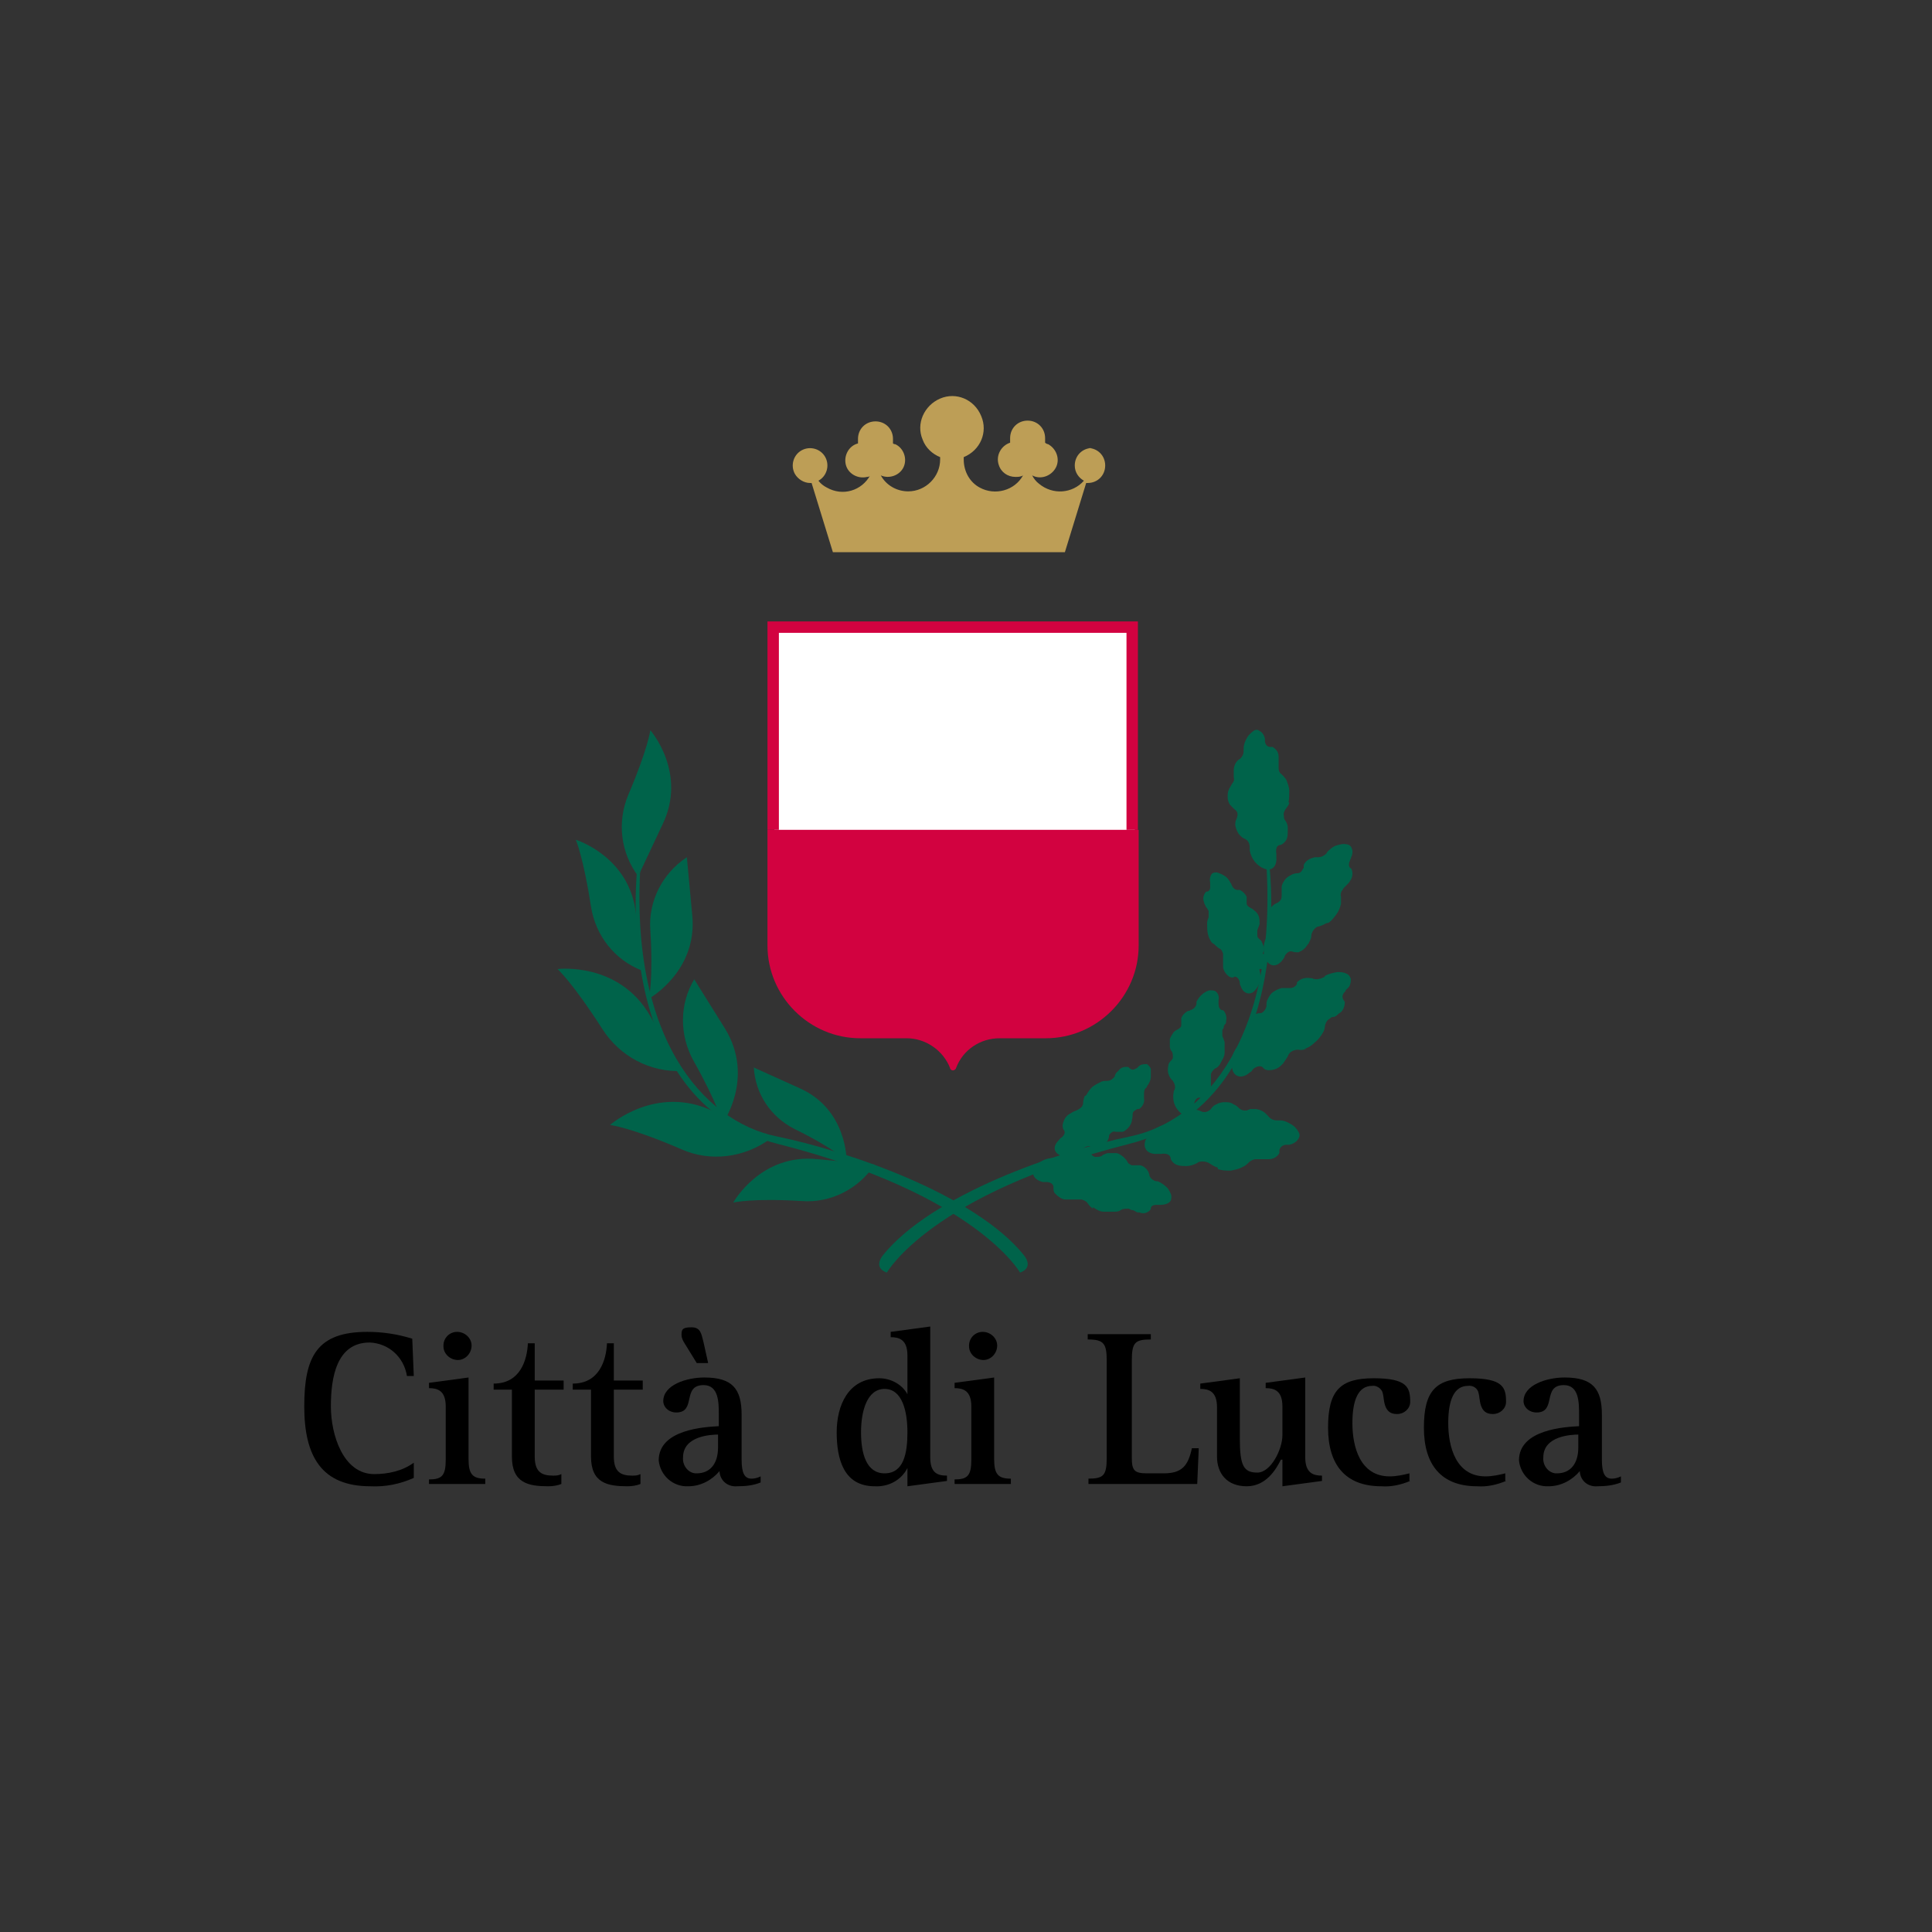 <?xml version="1.0" encoding="UTF-8"?>
<svg id="Livello_1" xmlns="http://www.w3.org/2000/svg" version="1.1" viewBox="0 0 254 254">
  <rect x="0" y="0" width="254" height="254" fill="#333333" stroke="none"/>
  <!-- Generator: Adobe Illustrator 29.1.0, SVG Export Plug-In . SVG Version: 2.1.0 Build 142)  -->
  <defs>
    <style>
      .st0 {
        fill: none;
      }

      .st1 {
        fill: #bd9e56;
      }

      .st2 {
        fill: #fff;
      }

      .st3 {
        fill: #d20240;
      }

      .st4 {
        fill: #00634a;
      }
    </style>
  </defs>
  <rect class="st0" x="-33" y="17" width="320" height="220"/>
  <g>
    <rect class="st2" x="101.8" y="82.5" width="47.4" height="27.2"/>
    <path class="st1" d="M143.6,58.9c-1.3,0-2.3,1-2.3,2.3,0,.9.5,1.6,1.2,2-1.5,1.7-4.1,1.9-5.9.4-.4-.3-.7-.7-.9-1.1,1.1.6,2.5.1,3.1-1,.6-1.1.1-2.5-1-3.1-.1,0-.3-.1-.4-.2,0-.2,0-.4,0-.6,0-1.3-1-2.3-2.3-2.3s-2.3,1-2.3,2.3c0,.2,0,.4,0,.6-1.2.4-1.9,1.7-1.5,2.9.3,1,1.2,1.6,2.2,1.6.3,0,.7,0,1-.2-1.1,2-3.7,2.7-5.7,1.6-1.3-.7-2.1-2.1-2.1-3.7,0,0,0-.2,0-.3,2.2-.9,3.2-3.3,2.3-5.4-.9-2.2-3.3-3.2-5.4-2.3s-3.2,3.3-2.3,5.4c.4,1.1,1.3,1.9,2.3,2.3,0,0,0,.2,0,.3,0,2.3-1.9,4.2-4.2,4.2-1.5,0-2.9-.8-3.6-2.1,1.1.5,2.5,0,3-1.1.5-1.1,0-2.5-1.1-3,0,0-.2,0-.3-.1,0-.2,0-.4,0-.6,0-1.3-1-2.3-2.3-2.3s-2.3,1-2.3,2.3h0c0,.2,0,.4,0,.6-1.2.3-1.9,1.6-1.6,2.8.3,1.2,1.6,1.9,2.8,1.6.1,0,.3,0,.4-.2-1.1,2-3.6,2.8-5.7,1.6-.4-.2-.8-.5-1.1-.9,1.1-.6,1.5-2,.9-3.1-.6-1.1-2-1.5-3.1-.9-1.1.6-1.5,2-.9,3.1.4.7,1.2,1.2,2,1.2,0,0,.1,0,.2,0l2.8,9.1h30.5l2.8-9.1c0,0,.2,0,.2,0,1.3,0,2.3-1,2.3-2.3s-1-2.3-2.3-2.3"/>
    <path class="st4" d="M84.4,127.6c-3.6-1.4-6.1-4.6-6.7-8.4-1-6.5-2-8.8-2-8.8,0,0,7.1,2.2,7.9,9.7l.8,7.5Z"/>
    <path class="st4" d="M115,153.1c-2.1,3.2-5.8,5.1-9.6,4.8-6.6-.4-9,.2-9,.2,0,0,3.6-6.5,11.1-5.7l7.5.7Z"/>
    <path class="st4" d="M89.7,140.8c-4.2.2-8.2-1.9-10.5-5.5-3.9-6.1-5.9-7.9-5.9-7.9,0,0,8.1-1,12.2,6.2l4.2,7.2Z"/>
    <path class="st4" d="M101.3,149.7c-3.4,2.5-7.9,3.1-11.7,1.4-6.7-2.9-9.4-3.2-9.4-3.2,0,0,6.1-5.4,13.6-1.8l7.5,3.6Z"/>
    <path class="st4" d="M83.9,115.2c-2.3-3.1-2.8-7.1-1.3-10.7,2.6-6.1,2.9-8.5,2.9-8.5,0,0,4.9,5.6,1.6,12.4l-3.2,6.8Z"/>
    <path class="st4" d="M90.3,112.7c-3.2,2.1-5.1,5.8-4.8,9.6.4,6.6-.2,9-.2,9,0,0,6.5-3.6,5.7-11.1l-.7-7.5Z"/>
    <path class="st4" d="M99.1,140.3c.2,3.5,2.2,6.5,5.3,8.1,5.3,2.6,6.9,4.2,6.9,4.2,0,0,.1-6.7-6.1-9.5l-6.2-2.8Z"/>
    <path class="st4" d="M91.3,128.7c-2,3.3-2,7.4-.1,10.8,3.2,5.7,3.8,8.2,3.8,8.2,0,0,4.3-6,.3-12.5l-4-6.4Z"/>
    <path class="st4" d="M83.8,113.9s-3.7,30.9,18.5,36.5c26,6.6,31.8,16.9,31.8,16.9,0,0,1.9-.5.5-2.3-6.4-7.9-22.8-13.6-32.5-15.6s-19.7-13.2-17.8-37l-.5,1.5Z"/>
    <path class="st4" d="M169.5,105.5c0,.3-.3.6-.5.9,0,0,0,0,0,0-.2.3-.3.6-.2.9,0,.2,0,.4.2.6,0,0,0,0,0,0,.2.3.3.6.3.9,0,.1,0,.2,0,.4,0,.5,0,1.1-.4,1.5-.2.2-.4.4-.7.4-.6.2-.4,1.1-.4,1.1,0,0,0,0,0,0,0,.2,0,.3,0,.5.1,1.2-.6,1.9-1.6,1.5-1-.4-1.7-1.3-1.9-2.4,0-.1,0-.2,0-.4,0,0,0,0,0,0,0-.5-.2-.9-.6-1.1-.3-.1-.5-.3-.7-.5-.3-.3-.5-.8-.6-1.3,0-.3,0-.6.2-.9,0,0,0,0,0,0,0-.1.1-.3.1-.5,0-.3-.1-.5-.4-.7,0,0,0,0,0,0-.2-.2-.4-.4-.6-.6-.2-.3-.3-.7-.3-1,0-.4,0-.7.2-1.1.1-.2.3-.5.4-.7h0c.2-.2.3-.5.2-.8,0-.1,0-.2,0-.4,0,0,0,0,0,0,0,0,0,0,0-.1,0-.1,0-.3,0-.4,0-.5.2-1,.5-1.3,0,0,.2-.2.3-.2.3-.3.5-.6.5-1.1,0,0,0,0,0,0h0c0-.2,0-.3,0-.3,0-.5.2-1,.5-1.5.2-.3.5-.6.8-.8.2-.2.6-.2.8,0h0c.4.2.6.6.7,1,0,0,0,.2,0,.3,0,0,0,0,0,0h0s0,0,0,0c0,.3.2.8.7.8h0c.1,0,.2,0,.3,0,.5.3.8.7.8,1.3,0,.2,0,.4,0,.6,0,0,0,.1,0,.2,0,0,0,.1,0,.2,0,.2,0,.3,0,.5,0,.3.1.6.4.8,0,0,0,0,0,0,.2.2.4.4.6.7.2.5.4,1,.4,1.5,0,.5,0,1-.1,1.5"/>
    <path class="st4" d="M143.7,158.9c-.3-.2-.5-.4-.7-.7,0,0,0,0,0,0-.2-.3-.5-.4-.8-.5-.2,0-.4,0-.7,0,0,0,0,0,0,0-.3,0-.6,0-1,0-.1,0-.2,0-.4,0-.5,0-1-.4-1.4-.8-.2-.2-.2-.5-.2-.8,0-.7-.9-.7-.9-.7h0c-.2,0-.3,0-.5,0-1.2-.3-1.6-1.1-1-2,.7-.9,1.8-1.3,2.9-1.1.1,0,.2,0,.4.1h0c.4.2.9,0,1.3-.2.2-.2.5-.4.7-.5.4-.2.9-.3,1.4-.2,0,0,.2,0,.2,0,.2,0,.4.2.6.4,0,0,0,0,0,0,.1.1.3.2.4.2.3,0,.5,0,.8-.1,0,0,0,0,0,0,.2-.2.5-.3.8-.4.4,0,.7,0,1.1,0,.4,0,.7.3,1,.5.2.2.4.4.5.6h0c.1.3.4.4.6.5.1,0,.2,0,.4,0,0,0,0,0,.1,0,0,0,.1,0,.2,0,.1,0,.3,0,.4,0,.5.1.9.5,1.1.9,0,.1.1.2.1.4.1.4.5.7.9.8,0,0,0,0,0,0h0s0,0,0,0c0,0,.2,0,.2,0,.5.2.9.5,1.3.9.2.3.4.6.5,1,0,.3,0,.6-.2.8-.3.3-.8.4-1.2.4,0,0-.2,0-.3,0h0s0,0-.1,0h0s0,0,0,0c-.3,0-.8,0-.9.4h0c0,.1,0,.2-.1.3-.4.4-.9.5-1.4.3-.2,0-.4,0-.6-.2,0,0-.1,0-.2-.1,0,0-.1,0-.1,0-.2,0-.3-.1-.5-.2-.3,0-.6,0-.9.1,0,0,0,0,0,0-.3.2-.5.3-.9.3-.5,0-1,0-1.5,0-.5,0-1-.3-1.4-.6"/>
    <path class="st4" d="M159.6,124.1c.2.2.4.4.7.6,0,0,0,0,0,0,.3.1.4.4.5.7,0,.2,0,.4,0,.6,0,0,0,0,0,0,0,.3,0,.6,0,.9,0,.1,0,.2,0,.3.1.5.4.9.8,1.2.2.1.5.2.7,0,.6,0,.7.8.7.8,0,0,0,0,0,0,0,.1,0,.3.1.4.3,1,1.2,1.3,1.8.7.7-.7,1-1.7.7-2.7,0-.1,0-.2-.1-.3h0c-.2-.4-.1-.8.1-1.2.2-.2.3-.4.4-.7.2-.4.2-.9,0-1.3,0,0,0-.1-.1-.2,0-.2-.2-.3-.4-.5h0c-.1-.1-.2-.2-.2-.4,0-.2,0-.5,0-.7h0c.1-.3.2-.5.3-.8,0-.3,0-.7-.1-1-.1-.3-.3-.6-.6-.8-.2-.2-.4-.3-.6-.4h0c-.2-.1-.4-.3-.4-.5,0-.1,0-.2,0-.3,0,0,0,0,0-.1,0-.2,0-.3,0-.5-.2-.4-.5-.7-.9-.9-.1,0-.2,0-.3,0-.4,0-.7-.4-.8-.7,0,0,0,0,0,0h0s0,0,0,0c0,0,0-.1-.1-.2-.2-.4-.5-.8-.9-1-.3-.2-.6-.3-.9-.4-.3,0-.5,0-.7.2-.2.3-.3.7-.2,1.1,0,0,0,.2,0,.2h0c0,0,0,.1,0,.1,0,.2.1.7-.3.9h0c-.1,0-.2,0-.3.1-.3.4-.4.9-.2,1.3,0,.2.1.3.2.5,0,0,0,.1.1.2s0,0,.1.1c0,.1.2.3.2.4,0,.3,0,.5,0,.8,0,0,0,0,0,0-.1.2-.2.5-.2.8,0,.5,0,.9.1,1.4.1.4.3.9.6,1.2"/>
    <path class="st4" d="M142.6,144.1c-.1.3-.2.6-.2.9,0,0,0,0,0,0,0,.3-.2.6-.4.7-.1.1-.3.2-.5.3,0,0,0,0,0,0-.3.1-.5.2-.8.4,0,0-.2.1-.3.2-.4.3-.6.8-.7,1.3,0,.2,0,.5.2.7.3.5-.4,1-.4,1,0,0,0,0,0,0-.1,0-.2.2-.3.3-.8.8-.7,1.6.2,2,.9.3,2,.1,2.7-.5,0,0,.2-.2.2-.3,0,0,0,0,0,0,.3-.3.7-.5,1.1-.4.3,0,.5.1.8,0,.4,0,.8-.2,1.2-.5,0,0,.1-.1.2-.2.1-.2.2-.4.2-.6h0c0-.2.1-.3.2-.4.2-.2.4-.3.7-.2h0c.3,0,.5,0,.8,0,.3,0,.6-.3.8-.5.2-.2.4-.5.5-.9,0-.2.1-.5.1-.7h0c0-.3,0-.5.3-.7,0,0,.2-.1.3-.2,0,0,0,0,.1,0,0,0,0,0,.1,0,.1,0,.2-.1.3-.2.3-.3.5-.8.4-1.2,0-.1,0-.2,0-.4,0-.4,0-.8.3-1h0s0,0,0,0c0,0,.1-.1.1-.2.3-.4.5-.8.5-1.3,0-.3,0-.7,0-1-.2-.4-.4-.5-.5-.6-.4,0-.8,0-1.1.3,0,0-.1.1-.2.2,0,0,0,0,0,0,0,0,0,0,0,0-.2.1-.6.4-.9.1h0c0,0-.2-.1-.2-.2-.5-.1-1,0-1.3.4-.1.1-.3.3-.4.4,0,0,0,.1-.1.2s0,0,0,.1c0,.1-.2.3-.3.4-.2.2-.5.3-.7.3h0c-.3,0-.5,0-.8.1-.4.2-.8.4-1.2.7-.3.3-.6.7-.8,1.1"/>
    <path class="st4" d="M174.3,121.4c-.3.2-.6.3-.9.4,0,0,0,0,0,0-.3,0-.6.3-.8.6-.1.2-.2.4-.2.6h0c0,.4-.2.7-.3.9,0,.1-.1.2-.2.3-.3.5-.7.8-1.2,1-.3,0-.5,0-.8-.1-.6-.2-1,.6-1,.6s0,0,0,0c0,.1-.1.3-.2.4-.7,1-1.6,1.1-2.2.2-.5-1-.5-2.1,0-3.1,0-.1.2-.2.2-.3h0c.3-.4.4-.8.2-1.3-.1-.3-.2-.6-.2-.9,0-.5,0-1,.4-1.4,0,0,.1-.1.2-.2.2-.2.4-.3.6-.4h0c.1,0,.3-.2.4-.3.2-.2.2-.5.2-.8,0,0,0,0,0,0,0-.3,0-.6,0-.9,0-.4.2-.7.4-1,.2-.3.5-.5.9-.7.2-.1.5-.2.8-.2,0,0,0,0,0,0,.3,0,.5-.2.6-.4,0,0,.1-.2.2-.3,0,0,0,0,0-.1,0,0,0-.1,0-.2,0-.1.1-.3.2-.4.3-.4.8-.6,1.3-.7.1,0,.3,0,.4,0,.4,0,.8-.2,1.1-.5,0,0,0,0,0,0h0c0-.1.1-.2.2-.3.4-.4.8-.7,1.3-.8.4-.1.7-.2,1.1-.1.3,0,.6.2.7.5.2.4.1.9-.1,1.3,0,0,0,.2-.1.2h0c0,0,0,.1,0,.1-.1.2-.3.7,0,1h0c0,0,.2.1.2.2.2.5.1,1.1-.2,1.5-.1.2-.2.3-.4.5,0,0-.1.1-.2.2,0,0,0,0-.1.1-.1.1-.2.2-.3.4-.2.2-.3.6-.2.9,0,0,0,0,0,0,0,.3,0,.6,0,.9-.1.5-.3,1-.6,1.4-.3.4-.6.8-1,1.1"/>
    <path class="st4" d="M160.4,139.9c-.2.3-.4.5-.7.6,0,0,0,0,0,0-.2.2-.4.4-.5.7,0,.2,0,.4,0,.6,0,0,0,0,0,0,0,.3,0,.6,0,.9,0,.1,0,.2,0,.3,0,.5-.4.9-.8,1.2-.2.1-.5.2-.7.1-.6,0-.7.8-.7.8s0,0,0,0c0,.1,0,.3,0,.4-.3,1.1-1.1,1.4-1.8.8-.8-.7-1.1-1.7-.9-2.7,0-.1,0-.2.1-.3h0c.2-.4,0-.9-.2-1.2-.2-.2-.4-.4-.5-.7-.2-.4-.2-.9-.1-1.3,0-.3.2-.5.4-.7h0c.1-.1.2-.2.2-.4,0-.2,0-.5-.1-.7,0,0,0,0,0,0-.2-.2-.3-.5-.3-.7,0-.3,0-.7,0-1,.1-.3.3-.6.5-.9.2-.2.4-.3.6-.4,0,0,0,0,0,0,.2-.1.4-.3.4-.5,0-.1,0-.2,0-.3,0,0,0,0,0-.1,0,0,0,0,0-.1,0-.1,0-.3,0-.4.1-.4.5-.8.9-1,.1,0,.2,0,.3-.1.4-.1.7-.4.8-.8h0c0,0,0,0,0-.1,0,0,0-.1,0-.2.2-.4.5-.8.9-1.1.3-.2.6-.4.9-.4.3,0,.6,0,.8.2.3.3.4.7.3,1.1,0,0,0,.2,0,.3h0c0,0,0,.1,0,.1,0,.2,0,.7.4.9h0c.1,0,.2,0,.3.1.3.4.4.9.3,1.3,0,.2,0,.4-.2.5,0,0,0,.1-.1.2,0,0,0,0,0,.1,0,.1-.1.3-.2.4,0,.3,0,.6,0,.8,0,0,0,0,0,0,.1.2.2.5.3.8,0,.5,0,.9,0,1.4,0,.5-.3.9-.5,1.3"/>
    <path class="st4" d="M171.8,137.9c-.4.1-.7.2-1.1.1,0,0,0,0,0,0-.4,0-.7.1-1,.3-.2.2-.3.3-.4.6,0,0,0,0,0,0-.2.3-.4.6-.6.9,0,0-.2.2-.3.3-.4.4-1,.6-1.6.6-.3,0-.6-.1-.8-.4-.6-.4-1.3.3-1.3.3h0c-.1.2-.2.3-.4.4-1,.9-2.1.6-2.3-.5-.3-1.2.1-2.4,1-3.2.1,0,.2-.2.3-.2,0,0,0,0,0,0,.4-.3.7-.7.6-1.2,0-.3,0-.7,0-1,.1-.5.4-1,.8-1.3,0,0,.2-.1.2-.2.2-.1.5-.2.7-.2h0c.2,0,.3,0,.5-.2.2-.2.4-.5.4-.8,0,0,0,0,0,0,0-.3,0-.6.2-.9.2-.4.4-.7.7-.9.3-.2.7-.4,1.1-.5.3,0,.6,0,.9,0,0,0,0,0,0,0,.3,0,.6,0,.8-.2.1,0,.2-.2.3-.3,0,0,0,0,0-.1,0,0,0-.1,0-.1,0-.1.2-.2.3-.3.4-.3,1-.4,1.5-.3.1,0,.3,0,.4.1h0c.4.1.9,0,1.3-.2h0s0,0,0,0c0,0,.2-.1.2-.2.5-.3,1.1-.4,1.6-.5.4,0,.8,0,1.2.2.3.1.5.4.6.7h0c0,.5-.1,1-.5,1.3,0,0-.1.1-.2.2h0c0,0,0,.1,0,.1-.2.2-.6.6-.3,1.1h0c0,0,.1.2.2.3,0,.6-.2,1.2-.7,1.5-.2.1-.3.3-.5.4,0,0-.1,0-.2.1,0,0-.1,0-.2,0-.2,0-.3.2-.5.3-.3.2-.4.5-.5.8,0,0,0,0,0,0,0,.3-.1.7-.3,1-.3.5-.6.9-1.1,1.3-.4.4-.9.7-1.4.8"/>
    <path class="st4" d="M160.1,153.5c-.4-.1-.7-.3-1-.5,0,0,0,0,0,0-.3-.2-.6-.3-1-.3-.2,0-.5,0-.7.2,0,0,0,0,0,0-.4.2-.9.4-1.4.4-.6,0-1.2,0-1.7-.4-.2-.2-.4-.4-.4-.7-.2-.7-1.2-.5-1.2-.5h0c-.2,0-.3,0-.5,0-1.3.1-2-.7-1.6-1.8.5-1.1,1.5-1.9,2.7-2,.1,0,.3,0,.4,0,0,0,0,0,0,0,.5,0,1-.2,1.2-.6.2-.3.4-.6.6-.8.4-.4.9-.6,1.4-.6,0,0,.2,0,.3,0,.2,0,.5.1.7.2h0c.2.1.3.1.5.1.3,0,.6-.2.8-.4,0,0,0,0,0,0,.2-.3.4-.5.7-.6.3-.2.7-.3,1.1-.3.4,0,.8,0,1.2.3.3.1.5.3.7.5,0,0,0,0,0,0,.2.2.5.3.8.3.1,0,.3,0,.4-.1h.1c0,0,.1-.1.2-.1.1,0,.3,0,.5,0,.5,0,1.1.2,1.5.6.1.1.2.2.3.3h0c.3.4.7.6,1.2.6,0,0,0,0,0,0h.1c0,0,.2,0,.3,0,.6,0,1.1.3,1.6.6.3.2.6.5.8.9.2.3.2.6,0,.9h0c-.2.4-.7.7-1.2.8,0,0-.2,0-.3,0,0,0,0,0-.1,0h0s0,0,0,0c-.3,0-.8.2-.9.7h0c0,.1,0,.3,0,.4-.3.5-.8.8-1.4.8-.2,0-.4,0-.7,0,0,0-.2,0-.2,0,0,0-.1,0-.2,0-.2,0-.4,0-.6,0-.3,0-.7.2-.9.4,0,0,0,0,0,0-.2.2-.5.5-.8.6-.5.3-1.1.4-1.6.5-.6,0-1.1,0-1.7-.2"/>
    <rect class="st4" x="165" y="125.4" width="1.3" height="2"/>
    <path class="st4" d="M166.9,113.9s3.7,30.9-18.5,36.5c-26,6.6-31.8,16.9-31.8,16.9,0,0-1.9-.5-.5-2.3,6.4-7.9,22.8-13.6,32.5-15.6s19.7-13.2,17.8-37l.5,1.5Z"/>
    <path class="st3" d="M100.9,81.7v27.4h1.5v-25.9h45.7v25.9h1.5v-27.4h-48.7Z"/>
    <path class="st3" d="M100.9,109.1v15.2c0,6.7,5.5,12.2,12.2,12.2h6.1c2.5,0,4.8,1.6,5.7,3.9h0c0,.2.3.4.5.3.1,0,.3-.2.3-.3h0c.9-2.4,3.2-3.9,5.7-3.9h6.1c6.7,0,12.2-5.5,12.2-12.2v-15.2h-48.8Z"/>
    <path d="M54.4,194.3c-1.8.8-3.7,1.2-5.7,1.1-6.4,0-8.7-3.9-8.7-10.5s1.7-9.8,8.3-9.8c2,0,4,.3,5.9.9l.2,4.9h-.9c-.4-2.5-2.4-4.3-4.9-4.4-4.4,0-5.1,4.7-5.1,8.4s1.6,8.9,5.7,8.9c1.8,0,3.7-.4,5.2-1.5v2Z"/>
    <path d="M56.4,194.5c1.7,0,2.2-.5,2.2-2.6v-7c0-2.1-1.1-2.4-2.2-2.4v-.7l5.2-.7v10.7c0,2,.5,2.6,2.2,2.6v.7h-7.4v-.7ZM58.3,176.9c0-1,.8-1.8,1.8-1.8,0,0,0,0,0,0,1,0,1.9.8,1.9,1.8,0,1-.8,1.9-1.8,1.9-1,0-1.9-.8-1.9-1.8,0,0,0,0,0,0"/>
    <path d="M73.8,195.1c-.5.2-1.1.3-1.7.3-2.6,0-4.8-.4-4.8-3.9v-8.8h-2.4v-.8c3.5,0,4.4-3.1,4.5-5.3h.9v4.9h3.8v1.2h-3.8v8.8c0,2,.9,2.5,2.4,2.5.4,0,.7,0,1.1-.2v1.2Z"/>
    <path d="M84.2,195.1c-.5.2-1.1.3-1.7.3-2.6,0-4.8-.4-4.8-3.9v-8.8h-2.4v-.8c3.5,0,4.4-3.1,4.5-5.3h.9v4.9h3.8v1.2h-3.8v8.8c0,2,.9,2.5,2.4,2.5.4,0,.7,0,1.1-.2v1.2Z"/>
    <path d="M100,194.9c-1,.4-2,.5-3.1.5-1.2.1-2.2-.7-2.3-1.9,0,0,0,0,0-.1-1,1.2-2.5,2-4.1,2-2,.1-3.7-1.4-3.9-3.4,0-4.1,6.1-4.4,7.9-4.5v-1.5c0-1.6,0-3.9-2-3.9-2.9,0-.9,3.6-3.6,3.6-.8,0-1.6-.5-1.7-1.4,0,0,0,0,0-.1,0-2.1,3-3.1,5.4-3.1,3.7,0,4.9,1.5,4.9,4.9v5.9c0,1.8.4,2.5,1.3,2.5.4,0,.8-.1,1.2-.3v.7ZM94.5,188.6c-1.1,0-4.7.2-4.7,3-.1,1,.6,2,1.6,2.1,0,0,.2,0,.2,0,1.7,0,2.8-1.2,2.8-3.4v-1.7Z"/>
    <path d="M119.3,193h0c-.8,1.6-2.5,2.5-4.3,2.4-4.1,0-5-3.6-5-7.1s1.5-7.1,5.6-7.1c1.5,0,3,.8,3.7,2.1h0v-5.1c0-2.1-1.1-2.4-2.2-2.4v-.7l5.2-.7v17.2c0,2.1,1,2.4,2.2,2.4v.7l-5.2.7v-2.4ZM116.3,193.7c2.5,0,3-2.6,3-5.4s-.7-5.7-3-5.7-3.1,2.9-3.1,5.7.7,5.4,3.1,5.4"/>
    <path d="M125.5,194.5c1.7,0,2.2-.5,2.2-2.6v-7c0-2.1-1.1-2.4-2.2-2.4v-.7l5.2-.7v10.7c0,2,.5,2.6,2.2,2.6v.7h-7.4v-.7ZM127.4,176.9c0-1,.8-1.8,1.8-1.8,0,0,0,0,0,0,1,0,1.9.8,1.9,1.8s-.8,1.9-1.8,1.9c-1,0-1.9-.8-1.9-1.8,0,0,0,0,0,0"/>
    <path d="M143,194.4c2.1,0,2.5-.4,2.5-2.8v-12.7c0-2.3-.4-2.8-2.5-2.8v-.7h8.3v.7c-2.1,0-2.5.4-2.5,2.8v12.7c0,1.7.3,2.1,2,2.1h2.2c2.4,0,3.2-1,3.7-3.3h.9l-.2,4.7h-14.3v-.7Z"/>
    <path d="M168.4,191.9h0c-.6,1.2-1.9,3.5-4.5,3.5s-3.9-1.7-3.9-3.9v-6.5c0-2.1-1.1-2.4-2.2-2.4v-.7l5.2-.7v7.9c0,3.6.5,4.5,2.3,4.5s3.3-3.1,3.3-4.9v-3.8c0-2.1-1.1-2.4-2.2-2.4v-.7l5.2-.7v10.5c0,2.1,1.1,2.4,2.2,2.4v.7l-5.2.7v-3.5Z"/>
    <path d="M185.4,194.7c-1.2.5-2.5.8-3.8.7-4.7,0-7-2.8-7-7.7s1.6-6.5,6-6.5,4.8,1.2,4.8,3.1c0,.9-.8,1.6-1.7,1.6,0,0,0,0-.1,0-1.8,0-1.6-2.1-1.8-2.7-.1-.6-.8-1.1-1.4-1-1.8,0-2.6,1.8-2.6,4.9s1,7,4.9,7c.9,0,1.8-.2,2.6-.4v1.1Z"/>
    <path d="M198,194.7c-1.2.5-2.5.8-3.8.7-4.7,0-7-2.8-7-7.7s1.6-6.5,6-6.5,4.8,1.2,4.8,3.1c0,.9-.8,1.6-1.7,1.6,0,0,0,0-.1,0-1.8,0-1.6-2.1-1.8-2.7-.1-.7-.8-1.1-1.4-1-1.8,0-2.6,1.8-2.6,4.9s1,7,4.9,7c.9,0,1.8-.2,2.6-.4v1.1Z"/>
    <path d="M213.1,194.9c-1,.4-2.1.5-3.1.5-1.2.1-2.2-.7-2.3-1.9,0,0,0,0,0-.1-1,1.2-2.5,2-4.1,2-2,.1-3.7-1.4-3.9-3.4,0-4.1,6.1-4.4,7.9-4.5v-1.5c0-1.6,0-3.9-2-3.9-2.9,0-.9,3.6-3.6,3.6-.8,0-1.6-.5-1.7-1.4,0,0,0,0,0-.1,0-2.1,3-3.1,5.4-3.1,3.7,0,4.9,1.5,4.9,4.9v5.9c0,1.8.4,2.5,1.3,2.5.4,0,.8-.1,1.2-.3v.7ZM207.6,188.6c-1.1,0-4.7.2-4.7,3-.1,1,.6,2,1.6,2.1,0,0,.2,0,.2,0,1.7,0,2.8-1.2,2.8-3.4v-1.7Z"/>
    <path d="M93.1,179.2l-.6-2.7c-.3-1.2-.4-2-1.6-2s-1.3.3-1.3,1c0,.4.2.8.4,1.1l1.6,2.6h1.4Z"/>
  </g>
</svg>